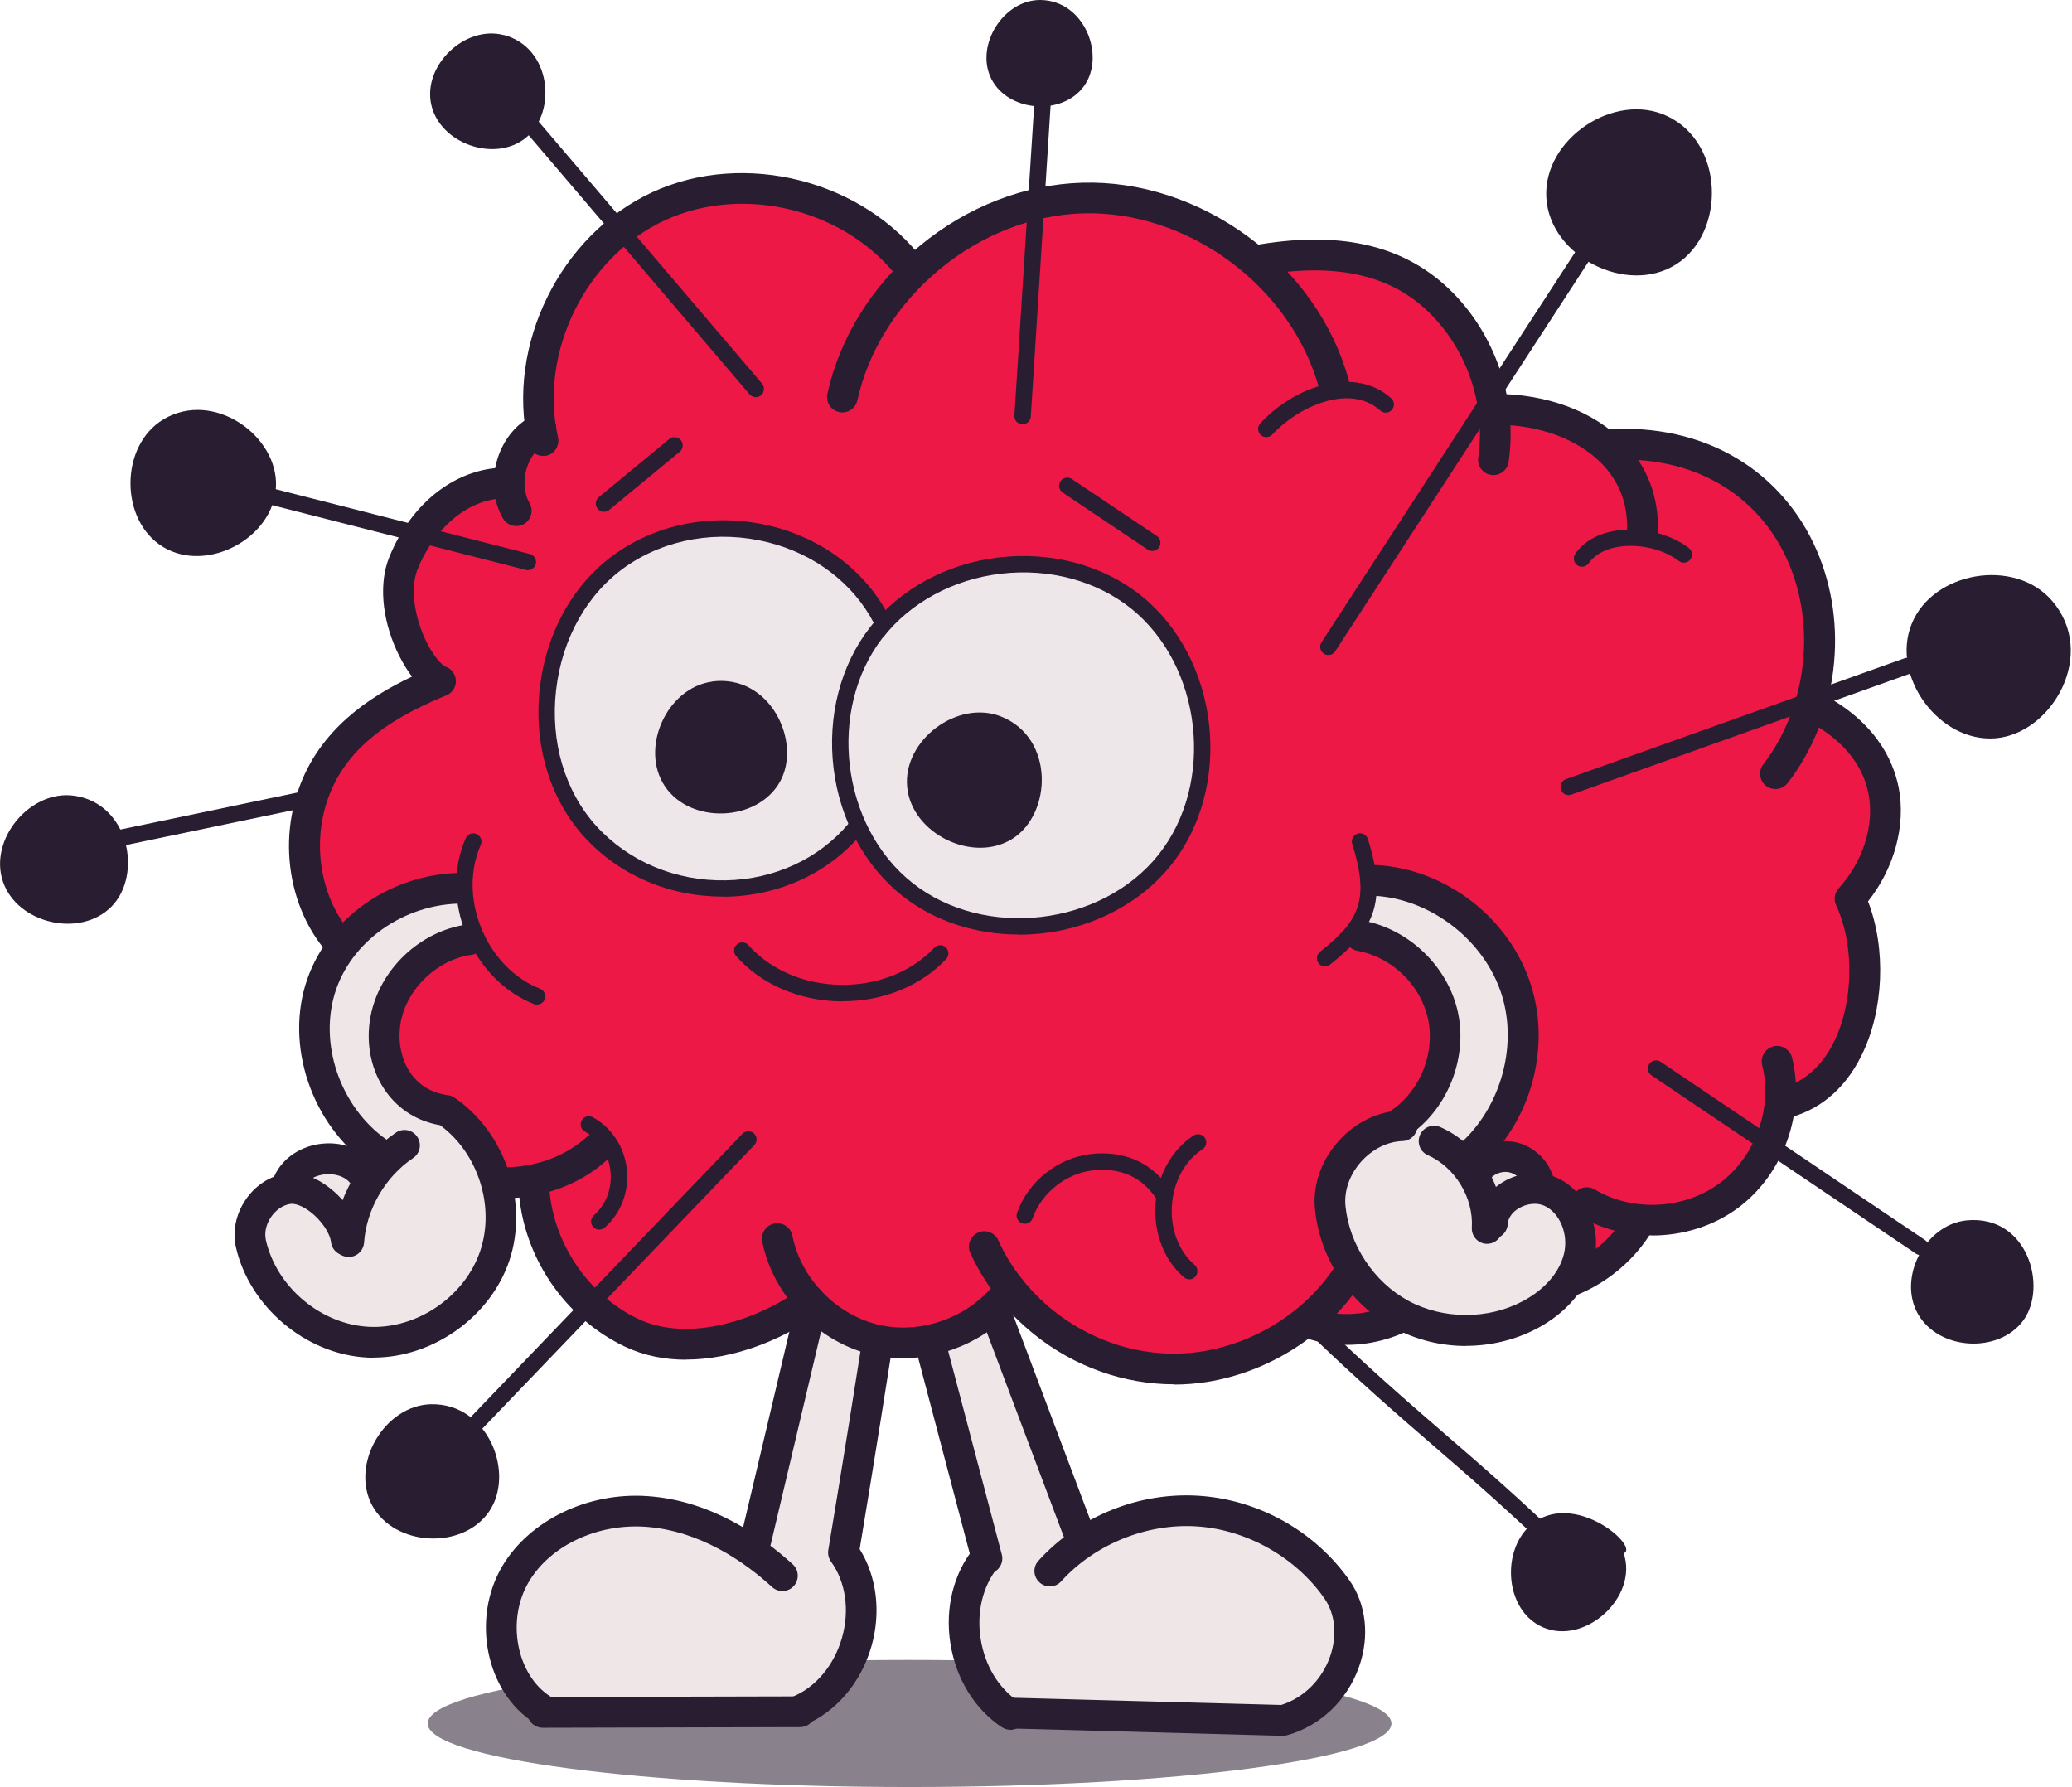 <svg viewBox="0 0 407 351" fill="none" xmlns="http://www.w3.org/2000/svg" preserveAspectRatio="xMidYMid meet">
<g clip-path="url(#clip0_52_710)">
<path d="M178.665 351C230.941 351 273.319 345.412 273.319 338.518C273.319 331.625 230.941 326.037 178.665 326.037C126.389 326.037 84.011 331.625 84.011 338.518C84.011 345.412 126.389 351 178.665 351Z" fill="#89828C"/>
<path d="M196.066 257.659L212.18 301.742C212.18 301.742 236.833 290.25 251.809 302.262C251.809 302.262 270.868 314.372 262.452 328.389C262.452 328.389 257.824 337.057 251.883 338.543L198.516 335.794C198.516 335.794 188.64 328.959 188.987 319.548C189.333 310.137 192.749 305.976 192.749 305.976L188.714 285.421L182.402 262.587L196.041 257.684L196.066 257.659Z" fill="#EFE6E8"/>
<path d="M172.402 264.173L165.768 304.342C165.768 304.342 176.214 323.04 157.897 335.348L107.872 336.116C107.872 336.116 90.496 325.591 100.644 309.419C109.085 295.947 124.778 295.278 129.605 296.665C134.407 298.052 147.526 304.441 147.526 304.441L159.308 258.303L172.402 264.173Z" fill="#EFE6E8"/>
<path d="M212.254 305.06C211.041 305.06 209.878 304.317 209.432 303.104L191.214 254.712C190.62 253.152 191.412 251.418 192.972 250.824C194.531 250.23 196.264 251.022 196.858 252.582L215.076 300.974C215.67 302.534 214.878 304.268 213.318 304.862C212.972 304.986 212.6 305.06 212.254 305.06Z" fill="#291D32"/>
<path d="M193.862 309.122C192.526 309.122 191.313 308.23 190.941 306.868L177.724 256.718C177.303 255.109 178.268 253.449 179.877 253.028C181.486 252.607 183.144 253.573 183.565 255.183L196.783 305.333C197.204 306.943 196.239 308.602 194.63 309.023C194.382 309.097 194.11 309.122 193.862 309.122Z" fill="#291D32"/>
<path d="M156.684 339.162C155.496 339.162 154.357 338.444 153.887 337.255C153.268 335.695 154.011 333.962 155.57 333.318C160.149 331.485 163.813 327.151 165.372 321.752C166.931 316.329 166.139 310.732 163.243 306.744C162.773 306.1 162.575 305.258 162.699 304.466C165.595 287.18 168.268 270.215 170.867 253.796V253.746C171.139 252.087 172.674 250.973 174.332 251.245C175.991 251.493 177.105 253.053 176.832 254.687V254.737C174.308 270.785 171.684 287.378 168.862 304.268C172.228 309.642 173.095 316.7 171.164 323.411C169.085 330.593 164.11 336.389 157.822 338.915C157.451 339.063 157.08 339.137 156.709 339.137L156.684 339.162Z" fill="#291D32"/>
<path d="M148.441 305.704C148.219 305.704 147.971 305.679 147.748 305.63C146.115 305.258 145.125 303.624 145.496 301.989L157.451 251.418C157.823 249.784 159.456 248.793 161.09 249.165C162.724 249.536 163.714 251.171 163.342 252.805L151.387 303.376C151.065 304.763 149.828 305.704 148.441 305.704Z" fill="#291D32"/>
<path d="M252.08 340.945C252.08 340.945 252.031 340.945 252.006 340.945L198.046 339.484C196.387 339.435 195.075 338.048 195.1 336.389C195.149 334.729 196.536 333.392 198.194 333.442L251.684 334.878C256.041 333.491 259.605 329.999 261.239 325.442C262.699 321.331 262.303 317.047 260.15 313.951C254.506 305.878 244.927 300.454 235.1 299.81C225.273 299.166 215.051 303.302 208.442 310.608C207.328 311.846 205.422 311.945 204.184 310.806C202.947 309.692 202.848 307.785 203.986 306.546C211.932 297.804 223.714 293.024 235.496 293.792C247.278 294.56 258.368 300.801 265.125 310.484C268.392 315.165 269.061 321.505 266.932 327.448C264.605 333.986 259.358 338.964 252.922 340.797C252.65 340.871 252.378 340.921 252.105 340.921L252.08 340.945Z" fill="#291D32"/>
<path d="M198.466 339.756C197.897 339.756 197.328 339.583 196.808 339.261C191.461 335.72 187.773 329.726 186.684 322.792C185.595 315.858 187.303 309.023 191.337 304.045C192.377 302.757 194.283 302.534 195.57 303.599C196.857 304.639 197.08 306.546 196.016 307.834C193.045 311.524 191.808 316.626 192.625 321.876C193.441 327.126 196.164 331.633 200.1 334.234C201.486 335.15 201.882 337.032 200.941 338.419C200.372 339.286 199.407 339.781 198.417 339.781L198.466 339.756Z" fill="#291D32"/>
<path d="M106.51 338.815C105.941 338.815 105.396 338.667 104.876 338.345C95.421 332.277 92.549 317.913 98.688 307.586C104.084 298.547 115.545 293.024 127.253 293.866C139.629 294.733 149.555 301.642 155.718 307.264C156.956 308.379 157.03 310.31 155.916 311.524C154.802 312.762 152.872 312.836 151.659 311.722C146.213 306.744 137.476 300.652 126.832 299.884C117.352 299.215 108.119 303.549 103.886 310.682C99.406 318.186 101.436 328.959 108.144 333.243C109.555 334.135 109.951 336.017 109.06 337.404C108.49 338.295 107.5 338.791 106.51 338.791V338.815Z" fill="#291D32"/>
<path d="M106.61 339.36C104.951 339.36 103.59 338.023 103.59 336.339C103.59 334.68 104.926 333.318 106.61 333.318L157.155 333.194C158.813 333.194 160.174 334.531 160.174 336.215C160.174 337.875 158.838 339.237 157.155 339.237L106.61 339.36Z" fill="#291D32"/>
<path d="M317.923 87.843C317.923 87.843 353.368 85.416 357.378 123.951L356.067 139.107C356.067 139.107 380.794 151.316 364.111 176.528C364.111 176.528 373.567 208.277 351.388 214.716C351.388 214.716 345.794 241.041 321.636 239.035C321.636 239.035 309.457 256.347 294.556 259.938L278.343 259.492C278.343 259.492 261.833 261.423 257.922 259.12C257.922 259.12 230.967 281.409 201.09 255.727L195.67 254.811C195.67 254.811 178.07 274.029 159.184 255.108C159.184 255.108 137.105 273.806 117.179 257.164C117.179 257.164 104.332 249.536 104.332 232.076C104.332 232.076 71.56 232.497 65.421 215.607C65.421 215.607 59.382 197.578 66.436 185.493C66.436 185.493 53.169 169.841 61.634 152.381L84.704 133.906C84.704 133.906 65.025 114.639 88.912 98.987L98.738 95.768C98.738 95.768 99.481 88.809 106.56 84.128C106.56 84.128 103.516 59.61 120.372 45.642C120.372 45.642 146.239 24.171 177.452 49.952L182.08 50.67C182.08 50.67 209.11 25.607 245.299 49.654C245.299 49.654 285.2 43.463 293.343 77.689C293.343 77.689 313.319 83.212 317.898 87.793L317.923 87.843Z" fill="#ED1846"/>
<path d="M70.347 191.635C69.728 191.635 69.109 191.436 68.565 191.04C58.193 183.462 54.01 168.306 58.639 155.056C62.698 143.367 72.475 136.878 80.941 132.891C79.505 131.034 78.466 128.953 77.921 127.789C74.975 121.301 74.431 114.441 76.461 109.438C80.842 98.566 89.951 91.657 99.679 91.855C101.337 91.879 102.674 93.266 102.649 94.926C102.624 96.585 101.238 97.922 99.58 97.897C91.386 97.724 84.876 104.708 82.055 111.717C80.396 115.852 81.659 121.449 83.416 125.338C85.099 129.052 86.931 130.736 87.525 130.935C88.713 131.356 89.505 132.445 89.555 133.708C89.579 134.971 88.837 136.111 87.674 136.581C74.629 141.881 67.426 148.196 64.357 157.062C60.644 167.711 64.01 180.242 72.154 186.186C73.49 187.177 73.787 189.059 72.797 190.396C72.203 191.214 71.287 191.635 70.347 191.635Z" fill="#291D32"/>
<path d="M349.754 219.867C348.343 219.867 347.106 218.877 346.809 217.465C346.462 215.83 347.526 214.245 349.16 213.899C355.101 212.661 358.442 208.277 360.175 204.785C364.111 196.959 364.309 185.617 360.67 177.816C360.15 176.701 360.348 175.413 361.165 174.497C365.967 169.222 368.22 162.09 367.032 155.923C365.868 149.831 361.437 144.729 354.234 141.188C352.749 140.445 352.13 138.637 352.848 137.151C353.591 135.665 355.398 135.046 356.883 135.764C368.22 141.336 371.883 149.187 372.972 154.784C374.383 162.189 372.081 170.559 366.933 177.048C370.546 186.36 370.051 198.569 365.571 207.485C362.205 214.196 356.957 218.431 350.373 219.793C350.175 219.842 349.952 219.867 349.754 219.867Z" fill="#291D32"/>
<path d="M233.59 251.27C233.219 251.27 232.847 251.146 232.55 250.874C228.689 247.555 226.585 242.181 226.981 236.51C227.377 230.838 230.174 225.811 234.456 223.037C235.199 222.567 236.189 222.765 236.684 223.508C237.154 224.251 236.956 225.241 236.214 225.737C232.773 227.966 230.521 232.052 230.199 236.732C229.877 241.413 231.536 245.772 234.654 248.447C235.323 249.016 235.397 250.032 234.828 250.725C234.506 251.096 234.06 251.295 233.615 251.295L233.59 251.27Z" fill="#291D32"/>
<path d="M201.313 240.373C201.14 240.373 200.942 240.348 200.769 240.274C199.927 239.977 199.482 239.061 199.779 238.219C201.957 232.077 207.749 227.446 214.234 226.678C220.868 225.91 226.437 228.411 229.878 233.761C230.348 234.504 230.15 235.494 229.408 235.99C228.665 236.485 227.675 236.262 227.18 235.519C224.383 231.21 220.051 229.254 214.605 229.897C209.333 230.517 204.581 234.306 202.823 239.308C202.6 239.977 201.957 240.373 201.313 240.373Z" fill="#291D32"/>
<path d="M117.724 241.537C117.278 241.537 116.833 241.364 116.511 240.992C115.917 240.324 115.991 239.308 116.659 238.714C119.085 236.584 120.298 233.315 119.902 229.947C119.531 226.604 117.699 223.805 114.902 222.27C114.11 221.849 113.837 220.858 114.258 220.09C114.679 219.298 115.669 219.025 116.437 219.446C120.125 221.452 122.625 225.241 123.12 229.575C123.615 233.984 122.006 238.293 118.788 241.116C118.491 241.389 118.095 241.512 117.724 241.512V241.537Z" fill="#291D32"/>
<path d="M248.739 85.862C248.343 85.862 247.947 85.713 247.65 85.441C247.006 84.846 246.957 83.806 247.551 83.162C254.358 75.782 266.14 71.795 273.269 78.234C273.937 78.828 273.987 79.844 273.393 80.512C272.799 81.181 271.784 81.23 271.116 80.636C265.125 75.212 254.952 79.893 249.927 85.341C249.606 85.688 249.185 85.862 248.739 85.862Z" fill="#291D32"/>
<path d="M226.338 108.225C226.041 108.225 225.719 108.126 225.447 107.952L208.764 96.758C208.021 96.263 207.823 95.272 208.318 94.529C208.813 93.786 209.803 93.588 210.546 94.084L227.229 105.278C227.972 105.773 228.17 106.763 227.675 107.506C227.353 107.977 226.858 108.225 226.338 108.225Z" fill="#291D32"/>
<path d="M118.64 100.523C118.169 100.523 117.724 100.325 117.402 99.928C116.833 99.235 116.932 98.22 117.625 97.65L131.461 86.233C132.154 85.663 133.169 85.763 133.739 86.456C134.308 87.15 134.209 88.165 133.516 88.734L119.679 100.151C119.382 100.399 119.011 100.523 118.664 100.523H118.64Z" fill="#291D32"/>
<path d="M310.744 111.32C310.422 111.32 310.1 111.221 309.828 111.023C309.11 110.503 308.937 109.513 309.432 108.77C311.14 106.318 313.937 104.758 317.526 104.213C322.452 103.47 328.021 104.807 331.734 107.63C332.427 108.175 332.576 109.191 332.031 109.884C331.487 110.577 330.472 110.726 329.779 110.181C326.784 107.878 322.056 106.764 318.021 107.383C316.14 107.68 313.59 108.472 312.081 110.627C311.759 111.073 311.264 111.32 310.769 111.32H310.744Z" fill="#291D32"/>
<path d="M101.411 103.321C100.372 103.321 99.357 102.777 98.788 101.811C96.832 98.443 96.461 94.01 97.773 89.948C99.035 86.06 101.684 82.964 105.025 81.478C106.56 80.81 108.342 81.478 109.011 83.014C109.679 84.549 109.011 86.332 107.476 87.001C105.694 87.793 104.258 89.552 103.515 91.805C102.723 94.257 102.897 96.882 104.01 98.789C104.852 100.226 104.357 102.083 102.921 102.925C102.451 103.198 101.931 103.321 101.411 103.321Z" fill="#291D32"/>
<path d="M98.961 235.395C91.956 235.395 84.951 233.142 79.53 228.56C67.896 218.778 64.703 201.789 72.277 189.901C73.168 188.49 75.05 188.069 76.436 188.985C77.847 189.876 78.267 191.759 77.352 193.145C74.456 197.702 73.515 203.423 74.703 209.243C75.891 214.989 78.985 220.214 83.391 223.929C92.178 231.334 106.807 231.037 115.297 223.285C116.535 222.171 118.441 222.245 119.555 223.483C120.669 224.721 120.595 226.628 119.357 227.743C113.788 232.82 106.362 235.37 98.936 235.37L98.961 235.395Z" fill="#291D32"/>
<path d="M134.778 267.07C130.644 267.07 126.585 266.302 122.847 264.544C110.916 258.922 102.674 246.787 101.881 233.612C101.782 231.953 103.045 230.516 104.703 230.417C106.362 230.318 107.797 231.581 107.896 233.24C108.565 244.063 115.594 254.464 125.396 259.071C135.322 263.751 148.911 259.269 157.327 253.102C158.664 252.112 160.57 252.409 161.535 253.771C162.525 255.108 162.228 257.015 160.867 257.981C153.837 263.107 144.109 267.045 134.728 267.045L134.778 267.07Z" fill="#291D32"/>
<path d="M177.352 266.773C175.446 266.773 173.565 266.575 171.684 266.179C160.916 263.851 151.882 254.663 149.728 243.865C149.406 242.23 150.471 240.645 152.105 240.324C153.738 240.002 155.322 241.066 155.644 242.701C157.327 251.22 164.456 258.452 172.946 260.284C181.436 262.117 190.892 258.477 195.966 251.394C196.931 250.032 198.813 249.734 200.174 250.7C201.535 251.666 201.833 253.548 200.867 254.91C195.57 262.315 186.436 266.773 177.327 266.773H177.352Z" fill="#291D32"/>
<path d="M230.595 271.899C220.793 271.899 211.016 268.457 203.045 262.018C197.649 257.659 193.342 252.161 190.595 246.094C189.902 244.583 190.595 242.775 192.105 242.107C193.615 241.413 195.422 242.107 196.09 243.617C198.441 248.818 202.154 253.573 206.808 257.337C215.248 264.123 225.941 267.07 236.189 265.436C246.907 263.702 256.709 257.387 262.402 248.521C263.293 247.109 265.174 246.713 266.585 247.629C267.996 248.521 268.392 250.403 267.476 251.815C260.867 262.092 249.506 269.423 237.154 271.429C234.976 271.776 232.773 271.949 230.57 271.949L230.595 271.899Z" fill="#291D32"/>
<path d="M348.74 154.982C348.096 154.982 347.453 154.784 346.908 154.363C345.596 153.347 345.349 151.44 346.364 150.128C354.829 139.132 356.784 123.183 351.289 110.454C345.398 96.833 332.205 89.304 316.042 90.369C314.383 90.468 312.948 89.205 312.824 87.546C312.725 85.886 313.987 84.45 315.646 84.326C325.126 83.707 333.963 85.688 341.24 90.072C348.146 94.232 353.542 100.449 356.834 108.051C359.978 115.308 361.116 123.48 360.101 131.678C359.086 139.875 355.992 147.528 351.166 153.793C350.572 154.561 349.68 154.982 348.765 154.982H348.74Z" fill="#291D32"/>
<path d="M322.625 107.284C322.625 107.284 322.551 107.284 322.526 107.284C320.868 107.234 319.556 105.823 319.605 104.163C319.779 99.062 318.12 94.678 314.68 91.112C309.952 86.233 302.303 83.41 293.714 83.41C292.056 83.41 290.694 82.048 290.694 80.389C290.694 78.729 292.056 77.367 293.714 77.367C303.937 77.367 313.145 80.834 319.011 86.902C323.566 91.607 325.868 97.65 325.645 104.337C325.596 105.971 324.259 107.259 322.625 107.259V107.284Z" fill="#291D32"/>
<path d="M293.368 93.316C293.219 93.316 293.071 93.316 292.922 93.291C291.264 93.044 290.125 91.508 290.373 89.874C291.907 79.398 288.071 68.353 280.373 61.047C272.675 53.741 261.759 51.512 247.006 54.212C245.372 54.509 243.788 53.419 243.491 51.784C243.194 50.15 244.283 48.565 245.917 48.268C262.724 45.197 275.348 47.946 284.531 56.663C293.615 65.282 298.145 78.333 296.338 90.74C296.115 92.251 294.828 93.316 293.343 93.316H293.368Z" fill="#291D32"/>
<path d="M165.471 81.008C165.249 81.008 165.051 81.008 164.828 80.933C163.194 80.587 162.179 78.977 162.526 77.342C164.952 66.272 171.387 55.97 180.694 48.268C189.976 40.591 201.313 36.182 212.625 35.885C223.937 35.563 235.496 39.352 245.199 46.51C254.878 53.667 261.883 63.622 264.903 74.544C265.348 76.154 264.408 77.813 262.799 78.259C261.19 78.704 259.531 77.763 259.086 76.154C256.412 66.545 250.2 57.728 241.61 51.364C232.996 44.999 222.774 41.631 212.798 41.903C202.823 42.176 192.798 46.089 184.531 52.924C176.288 59.759 170.57 68.873 168.417 78.63C168.12 80.042 166.857 81.008 165.471 81.008Z" fill="#291D32"/>
<path d="M106.683 89.552C105.297 89.552 104.06 88.611 103.738 87.199C99.357 67.783 110.099 46.064 128.169 37.742C146.238 29.421 169.703 35.415 181.585 51.388C182.575 52.726 182.303 54.608 180.966 55.623C179.629 56.614 177.748 56.341 176.733 55.004C166.486 41.234 146.263 36.083 130.669 43.24C115.074 50.422 105.842 69.145 109.604 85.886C109.975 87.521 108.961 89.131 107.327 89.502C107.104 89.552 106.881 89.576 106.659 89.576L106.683 89.552Z" fill="#291D32"/>
<path d="M264.581 264.148C261.809 264.148 259.061 263.702 256.413 262.785C254.828 262.241 254.012 260.507 254.556 258.947C255.101 257.362 256.833 256.545 258.393 257.089C267.972 260.433 279.928 255.207 283.987 245.895C288.046 236.608 286.908 224.151 277.997 219.446C276.512 218.654 275.967 216.846 276.735 215.36C277.502 213.874 279.334 213.329 280.819 214.097C286.438 217.069 290.299 222.492 291.685 229.352C292.923 235.42 292.131 242.305 289.507 248.298C285.299 257.981 274.952 264.148 264.581 264.148Z" fill="#291D32"/>
<path d="M324.507 242.652C319.482 242.652 314.482 241.389 310.15 238.813C308.714 237.971 308.244 236.113 309.11 234.677C309.952 233.241 311.809 232.77 313.244 233.637C320.719 238.095 330.843 237.575 337.824 232.374C344.829 227.173 348.244 217.638 346.14 209.193C345.744 207.584 346.734 205.949 348.343 205.528C349.952 205.132 351.586 206.123 352.007 207.732C354.68 218.481 350.324 230.616 341.437 237.228C336.586 240.844 330.546 242.676 324.531 242.676L324.507 242.652Z" fill="#291D32"/>
<path d="M298.888 256.545C293.69 256.545 288.665 255.084 284.235 252.211C282.824 251.295 282.428 249.437 283.344 248.026C284.259 246.639 286.116 246.218 287.527 247.134C292.453 250.329 298.393 251.295 304.26 249.833C310.695 248.248 316.438 243.89 319.631 238.169C320.448 236.708 322.279 236.188 323.74 237.005C325.2 237.822 325.72 239.655 324.903 241.116C320.918 248.248 313.74 253.697 305.695 255.678C303.418 256.248 301.141 256.52 298.888 256.52V256.545Z" fill="#291D32"/>
<path d="M165.546 196.687C165.397 196.687 165.249 196.687 165.1 196.687C156.981 196.563 149.506 193.343 144.605 187.796C144.011 187.127 144.061 186.112 144.729 185.517C145.397 184.923 146.412 184.973 147.006 185.641C151.338 190.495 157.947 193.343 165.15 193.442C172.353 193.541 179.061 190.892 183.516 186.161C184.135 185.517 185.15 185.493 185.793 186.087C186.437 186.706 186.462 187.722 185.868 188.365C180.892 193.641 173.516 196.662 165.571 196.662L165.546 196.687Z" fill="#291D32"/>
<path d="M167.922 162.807C154.853 178.311 129.63 178.311 115.991 163.327C102.352 148.344 105.397 121.474 122.031 109.933C138.689 98.368 163.887 103.717 173.145 121.746" fill="#EEE7EA"/>
<path d="M141.907 176.107C131.436 176.107 121.585 171.872 114.778 164.393C107.971 156.913 104.778 146.24 106.04 135.145C107.303 124.05 112.798 114.367 121.115 108.596C129.753 102.603 140.867 100.696 151.61 103.371C161.758 105.897 170.125 112.336 174.58 121.004C174.976 121.796 174.679 122.762 173.887 123.183C173.095 123.579 172.13 123.282 171.709 122.49C167.674 114.639 160.075 108.819 150.842 106.516C141.016 104.064 130.842 105.798 122.946 111.271C115.397 116.521 110.397 125.362 109.233 135.541C108.07 145.72 110.966 155.452 117.154 162.263C123.491 169.222 132.748 173.11 142.575 172.912C152.08 172.739 160.867 168.677 166.659 161.792C167.229 161.124 168.244 161.025 168.937 161.594C169.605 162.164 169.704 163.179 169.135 163.873C162.748 171.476 153.07 175.933 142.649 176.131C142.402 176.131 142.154 176.131 141.907 176.131V176.107Z" fill="#291D32"/>
<path d="M172.154 124.223C160.595 139.082 163.516 163.105 178.318 174.745C193.095 186.384 217.13 183.586 228.838 168.85C240.546 154.115 237.872 130.068 223.219 118.28C208.541 106.491 184.184 108.794 172.179 124.248L172.154 124.223Z" fill="#EEE7EA"/>
<path d="M200.15 183.561C191.66 183.561 183.541 180.911 177.303 176.008C169.927 170.188 164.976 161.049 163.739 150.896C162.501 140.742 165.1 130.662 170.868 123.257C176.759 115.704 185.991 110.677 196.214 109.488C206.536 108.274 216.734 111.023 224.209 117.041C231.536 122.935 236.388 132.123 237.502 142.302C238.64 152.481 235.942 162.511 230.076 169.866C224.234 177.221 215.051 182.125 204.902 183.313C203.318 183.487 201.734 183.586 200.15 183.586V183.561ZM173.417 125.214C162.402 139.38 165.199 162.387 179.308 173.482C193.392 184.577 216.412 181.902 227.576 167.86C238.739 153.818 236.165 130.786 222.204 119.543C215.398 114.069 206.091 111.568 196.61 112.683C187.254 113.772 178.788 118.354 173.442 125.239L173.417 125.214Z" fill="#291D32"/>
<path d="M139.877 133.882C130.966 135.07 125.595 147.007 130.62 154.462C135.644 161.916 148.714 161.446 153.169 153.62C157.625 145.794 151.288 132.346 139.877 133.857V133.882Z" fill="#291D32"/>
<path d="M196.659 140.741C188.095 137.324 177.327 145.397 178.194 154.561C179.035 163.724 191.115 169.667 198.887 164.739C206.659 159.811 207.154 144.927 196.659 140.741Z" fill="#291D32"/>
<path d="M269.754 173.085C269.754 173.085 306.537 176.553 297.354 214.394L291.388 225.761C291.388 225.761 300.596 226.628 301.685 232.126C301.685 232.126 322.205 242.775 300.472 258.402C300.472 258.402 271.735 268.804 261.487 238.912C261.487 238.912 258.046 225.563 273.393 221.725C273.393 221.725 294.235 207.237 276.363 189.356L266.215 183.115L269.73 173.085H269.754Z" fill="#EFE6E8"/>
<path d="M92.971 184.428C92.971 184.428 70.545 186.83 76.832 209.565C76.832 209.565 83.516 215.558 87.922 218.257C87.922 218.257 101.981 229.055 97.823 244.211C97.823 244.211 93.318 267.937 65.224 262.092C65.224 262.092 44.778 248.199 51.189 237.772L59.654 229.501L73.466 227.47C73.466 227.47 70.818 225.86 66.709 217.267C62.6 208.673 59.159 197.578 68.12 184.973C68.12 184.973 83.293 174.744 89.209 174.274L92.946 184.477L92.971 184.428Z" fill="#EFE6E8"/>
<path d="M73.416 266.674C72.996 266.674 72.575 266.674 72.179 266.649C60.124 266.055 49.01 256.718 46.337 244.955C45.644 241.909 46.312 238.565 48.169 235.767C50.025 232.968 52.847 231.061 55.916 230.541C58.565 230.071 61.584 230.962 64.406 233.067C67.995 235.717 70.594 239.729 71.015 243.246C71.213 244.905 70.05 246.416 68.391 246.614C66.733 246.812 65.223 245.648 65.025 243.989C64.802 242.107 63.02 239.556 60.817 237.921C59.382 236.856 57.921 236.312 56.956 236.485C55.495 236.733 54.134 237.698 53.193 239.11C52.253 240.522 51.906 242.156 52.228 243.593C54.332 252.83 63.045 260.136 72.476 260.606C81.931 261.077 91.312 254.663 94.332 245.698C97.278 236.931 93.887 226.455 86.436 221.007C82.08 220.264 78.441 218.01 75.891 214.518C72.921 210.432 71.783 205.033 72.773 199.708C74.481 190.471 82.476 182.843 91.783 181.58C93.441 181.357 94.951 182.521 95.174 184.156C95.397 185.815 94.233 187.326 92.6 187.549C85.916 188.465 79.926 194.161 78.713 200.798C78.045 204.439 78.812 208.252 80.768 210.952C82.451 213.28 84.951 214.716 87.971 215.112C88.441 215.162 88.887 215.335 89.283 215.608C99.258 222.393 103.887 236.163 100.05 247.605C96.337 258.65 85.05 266.649 73.441 266.649L73.416 266.674Z" fill="#291D32"/>
<path d="M56.659 235.222C56.238 235.222 55.817 235.148 55.421 234.949C53.911 234.256 53.218 232.473 53.911 230.962C55.52 227.421 59.184 224.994 63.49 224.622C67.797 224.251 71.832 226.034 73.986 229.278C74.926 230.665 74.555 232.547 73.169 233.463C71.782 234.405 69.901 234.033 68.986 232.646C67.847 230.962 65.669 230.516 63.986 230.64C62.302 230.789 60.223 231.581 59.382 233.439C58.886 234.553 57.773 235.222 56.634 235.222H56.659Z" fill="#291D32"/>
<path d="M68.516 246.886C68.516 246.886 68.367 246.886 68.293 246.886C66.634 246.762 65.372 245.326 65.496 243.667C66.09 235.271 70.793 227.148 77.773 222.467C79.159 221.526 81.04 221.898 81.956 223.285C82.897 224.672 82.525 226.554 81.139 227.47C75.669 231.135 71.981 237.5 71.511 244.088C71.387 245.673 70.075 246.886 68.516 246.886Z" fill="#291D32"/>
<path d="M76.164 230.615C75.644 230.615 75.124 230.492 74.654 230.219C62.773 223.334 56.312 208.079 59.629 194.755C61.238 188.316 65.174 182.447 70.768 178.212C76.164 174.126 82.872 171.723 89.605 171.476C91.263 171.401 92.674 172.714 92.723 174.373C92.798 176.033 91.486 177.444 89.827 177.494C78.293 177.939 68.07 185.79 65.471 196.192C62.773 207.014 68.02 219.372 77.674 224.969C79.109 225.811 79.605 227.644 78.763 229.105C78.194 230.071 77.179 230.615 76.139 230.615H76.164Z" fill="#291D32"/>
<path d="M105.52 197.331C105.322 197.331 105.124 197.306 104.926 197.232C99.085 194.953 94.233 190 91.609 183.66C88.985 177.32 88.961 170.386 91.485 164.64C91.857 163.823 92.797 163.452 93.614 163.823C94.431 164.195 94.802 165.136 94.431 165.953C92.253 170.906 92.302 176.899 94.579 182.422C96.857 187.945 101.065 192.254 106.089 194.21C106.906 194.532 107.327 195.473 107.005 196.29C106.758 196.934 106.139 197.306 105.495 197.306L105.52 197.331Z" fill="#291D32"/>
<path d="M287.576 230.937C286.685 230.937 285.793 230.541 285.199 229.798C284.16 228.486 284.383 226.579 285.694 225.563C294.407 218.679 298.318 205.974 294.977 195.374C291.635 184.775 281.165 176.602 270.076 175.958C268.417 175.859 267.13 174.423 267.229 172.764C267.328 171.104 268.739 169.816 270.422 169.916C284.135 170.708 296.61 180.416 300.744 193.542C304.878 206.643 300.224 221.749 289.432 230.269C288.888 230.715 288.219 230.913 287.576 230.913V230.937Z" fill="#291D32"/>
<path d="M292.106 244.311C292.106 244.311 291.982 244.311 291.932 244.311C290.274 244.211 289.012 242.775 289.111 241.116C289.457 235.271 285.843 229.278 280.472 226.9C278.937 226.232 278.269 224.449 278.937 222.913C279.606 221.378 281.388 220.709 282.922 221.378C290.62 224.795 295.645 233.067 295.125 241.463C295.026 243.072 293.69 244.311 292.106 244.311Z" fill="#291D32"/>
<path d="M275.372 223.334C274.432 223.334 273.491 222.889 272.922 222.071C271.957 220.709 272.278 218.827 273.64 217.861C279.135 213.924 281.957 206.593 280.471 199.981C278.986 193.368 273.293 187.945 266.635 186.756C265.001 186.459 263.912 184.899 264.184 183.264C264.481 181.629 266.041 180.54 267.674 180.812C276.66 182.422 284.333 189.753 286.338 198.643C288.343 207.534 284.556 217.465 277.13 222.765C276.61 223.136 275.991 223.334 275.372 223.334Z" fill="#291D32"/>
<path d="M287.972 264.371C283.071 264.371 278.17 263.182 273.814 260.829C265.175 256.173 259.235 247.208 258.294 237.426C257.848 232.819 259.507 228.015 262.824 224.251C266.141 220.486 270.695 218.257 275.324 218.109C276.982 218.059 278.368 219.372 278.418 221.031C278.467 222.69 277.155 224.077 275.497 224.127C272.527 224.226 269.556 225.712 267.329 228.213C265.101 230.739 264.012 233.86 264.284 236.831C265.027 244.509 269.878 251.839 276.66 255.505C283.443 259.17 292.23 259.219 299.062 255.604C303.344 253.35 306.314 249.957 307.205 246.292C308.146 242.453 306.413 238.218 303.344 236.831C301.883 236.163 299.903 236.386 298.294 237.351C297.675 237.723 296.264 238.763 296.165 240.447C296.066 242.106 294.656 243.394 292.997 243.295C291.339 243.196 290.052 241.785 290.151 240.125C290.324 236.93 292.156 234.033 295.175 232.2C298.467 230.194 302.552 229.848 305.819 231.334C311.537 233.909 314.705 241.116 313.072 247.753C311.76 253.078 307.675 257.907 301.883 260.953C297.576 263.207 292.774 264.346 287.972 264.346V264.371Z" fill="#291D32"/>
<path d="M302.353 235.519C300.967 235.519 299.729 234.578 299.408 233.166C299.086 231.73 297.799 230.516 296.363 230.244C294.927 229.971 293.294 230.64 292.452 231.854C291.512 233.216 289.63 233.562 288.244 232.621C286.883 231.68 286.536 229.798 287.477 228.411C289.68 225.217 293.69 223.582 297.477 224.3C301.264 225.018 304.408 228.04 305.274 231.804C305.645 233.439 304.63 235.048 303.022 235.42C302.799 235.469 302.576 235.494 302.353 235.494V235.519Z" fill="#291D32"/>
<path d="M260.274 189.827C259.804 189.827 259.333 189.629 259.012 189.208C258.467 188.514 258.591 187.499 259.284 186.954C266.982 180.886 269.086 176.775 265.621 165.78C265.348 164.938 265.819 164.021 266.66 163.749C267.502 163.476 268.418 163.947 268.69 164.789C272.725 177.593 269.507 182.942 261.264 189.455C260.967 189.678 260.621 189.802 260.274 189.802V189.827Z" fill="#291D32"/>
<path d="M200.867 83.335C200.867 83.335 200.793 83.335 200.768 83.335C199.877 83.286 199.209 82.518 199.258 81.627L203.169 20.258C203.219 19.366 203.986 18.698 204.877 18.747C205.768 18.797 206.437 19.564 206.387 20.456L202.476 81.825C202.427 82.667 201.709 83.335 200.867 83.335Z" fill="#291D32"/>
<path d="M204.382 -3.44674e-05C197.08 -0.074 191.437 8.99 194.729 15.503C198.021 22.016 208.689 22.834 212.947 16.89C217.204 10.946 213.046 0.099 204.382 -3.44674e-05Z" fill="#291D32"/>
<path d="M148.467 78.011C148.021 78.011 147.551 77.813 147.229 77.441L101.808 24.171C101.239 23.502 101.313 22.487 101.981 21.893C102.649 21.323 103.664 21.397 104.258 22.066L149.679 75.336C150.249 76.005 150.174 77.02 149.506 77.615C149.209 77.862 148.838 78.011 148.467 78.011Z" fill="#291D32"/>
<path d="M98.936 6.885C91.312 4.903 83.02 12.853 84.703 20.53C86.386 28.208 97.203 32.022 103.317 27.044C109.431 22.066 108.367 9.336 98.936 6.86V6.885Z" fill="#291D32"/>
<path d="M103.689 111.989C103.565 111.989 103.417 111.989 103.293 111.94L47.971 97.823C47.104 97.6 46.585 96.734 46.807 95.867C47.03 95 47.897 94.48 48.763 94.703L104.085 108.819C104.951 109.042 105.471 109.909 105.248 110.776C105.05 111.494 104.407 111.989 103.689 111.989Z" fill="#291D32"/>
<path d="M32.104 82.37C23.49 87.521 23.465 102.281 32.079 107.457C40.693 112.633 53.688 105.699 54.208 95.669C54.728 85.639 41.98 76.475 32.104 82.37Z" fill="#291D32"/>
<path d="M16.881 167.612C16.138 167.612 15.47 167.092 15.297 166.325C15.123 165.458 15.668 164.591 16.534 164.418L61.584 155.007C62.45 154.833 63.317 155.378 63.49 156.245C63.663 157.112 63.119 157.979 62.252 158.152L17.203 167.563C17.203 167.563 16.98 167.588 16.881 167.588V167.612Z" fill="#291D32"/>
<path d="M14.579 156.295C5.94 155.056 -2.228 164.839 0.569 173.135C3.366 181.432 15.767 184.304 21.906 178.063C28.044 171.823 25.371 157.855 14.604 156.295H14.579Z" fill="#291D32"/>
<path d="M91.659 283.118C91.263 283.118 90.867 282.969 90.545 282.672C89.902 282.053 89.877 281.038 90.496 280.394L145.843 222.69C146.462 222.046 147.476 222.022 148.12 222.641C148.764 223.26 148.788 224.275 148.17 224.919L92.823 282.622C92.501 282.944 92.08 283.118 91.659 283.118Z" fill="#291D32"/>
<path d="M84.679 275.812C75.52 276.01 68.763 287.576 73.095 295.674C77.451 303.748 90.817 304.491 96.04 296.937C101.263 289.384 95.892 275.589 84.679 275.812Z" fill="#291D32"/>
<path d="M307.7 307.066C307.304 307.066 306.883 306.918 306.586 306.621C296.14 296.541 288.69 290.127 281.512 283.911C274.284 277.67 266.808 271.206 256.289 261.077C255.645 260.458 255.62 259.443 256.239 258.799C256.858 258.155 257.873 258.13 258.516 258.749C268.962 268.829 276.412 275.243 283.591 281.459C290.818 287.7 298.294 294.139 308.814 304.293C309.457 304.912 309.482 305.927 308.863 306.571C308.541 306.893 308.121 307.066 307.7 307.066Z" fill="#291D32"/>
<path d="M318.937 305.085C321.858 313.678 311.313 323.287 302.997 319.597C294.68 315.907 294.754 301.667 303.071 298.027C311.388 294.386 321.883 303.995 318.937 305.085Z" fill="#291D32"/>
<path d="M377.229 246.515C376.908 246.515 376.611 246.416 376.338 246.242L324.407 211.224C323.665 210.729 323.467 209.738 323.962 208.995C324.457 208.252 325.472 208.054 326.19 208.549L378.121 243.568C378.863 244.063 379.061 245.054 378.566 245.797C378.244 246.267 377.749 246.515 377.229 246.515Z" fill="#291D32"/>
<path d="M386.314 239.704C378.17 240.497 372.7 250.948 376.735 258.08C380.769 265.213 392.527 265.956 397.403 259.393C402.279 252.83 398.319 238.54 386.289 239.704H386.314Z" fill="#291D32"/>
<path d="M308.121 156.171C307.452 156.171 306.834 155.75 306.611 155.106C306.314 154.264 306.759 153.348 307.576 153.05L374.087 129.3C374.928 129.003 375.844 129.449 376.141 130.266C376.438 131.108 375.992 132.025 375.176 132.322L308.665 156.072C308.492 156.146 308.294 156.171 308.121 156.171Z" fill="#291D32"/>
<path d="M402.973 117.883C395.646 109.538 379.656 112.237 375.497 122.564C371.339 132.867 380.943 145.943 392.032 145.002C403.121 144.061 412.156 128.334 402.973 117.883Z" fill="#291D32"/>
<path d="M260.917 128.656C260.62 128.656 260.323 128.582 260.051 128.384C259.308 127.888 259.085 126.898 259.58 126.155L310.001 48.614C310.496 47.871 311.486 47.649 312.229 48.144C312.972 48.639 313.194 49.63 312.699 50.373L262.278 127.913C261.981 128.384 261.461 128.656 260.917 128.656Z" fill="#291D32"/>
<path d="M327.552 22.834C317.156 17.856 303.071 27.316 303.74 38.832C304.408 50.348 319.532 58.099 329.26 51.908C338.987 45.717 338.74 28.183 327.552 22.834Z" fill="#291D32"/>
</g>
<defs>
<clipPath id="clip0_52_710">
<rect width="406.76" height="351" fill="white"/>
</clipPath>
</defs>
</svg>
